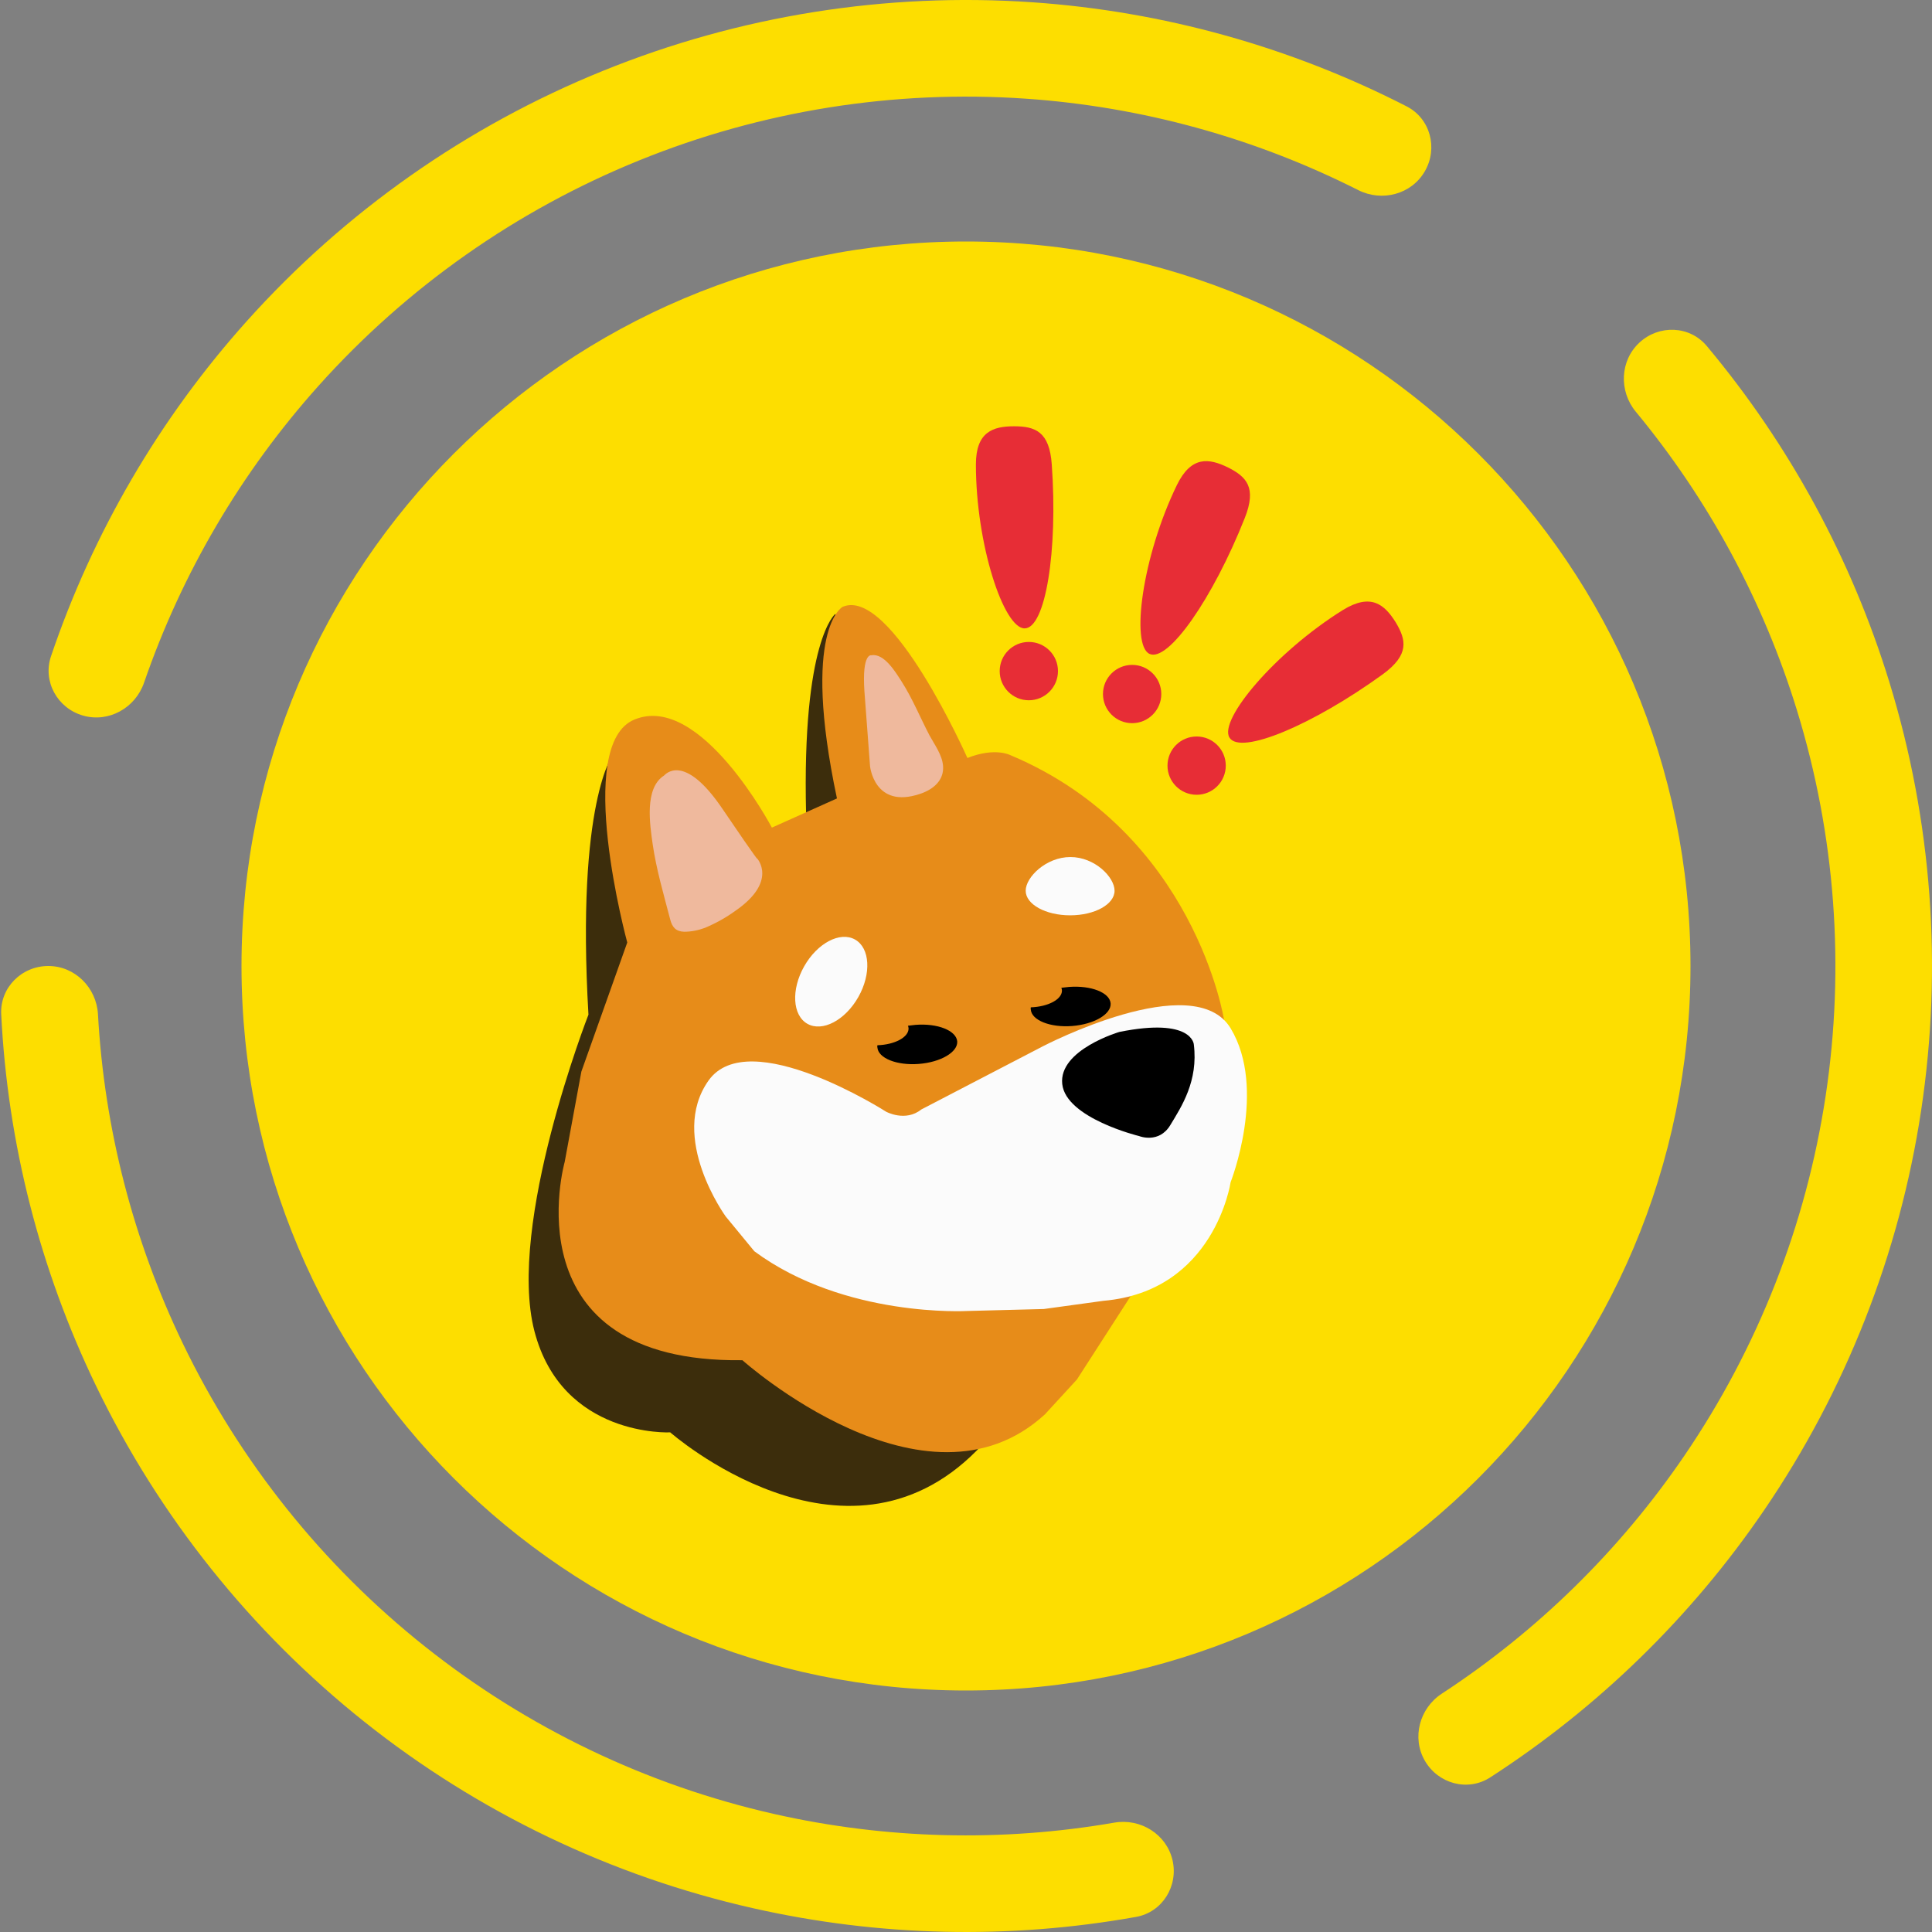 <svg width="48" height="48" viewBox="0 0 48 48" fill="none" xmlns="http://www.w3.org/2000/svg">
<rect x="0" y="0" width="48" height="48" fill="#808080" stroke="none"/>
<path fill-rule="evenodd" clip-rule="evenodd" d="M35.4 4.255C35.732 3.681 35.536 2.944 34.946 2.642C32.06 1.163 28.901 0.282 25.657 0.057C22.014 -0.195 18.361 0.388 14.978 1.761C11.594 3.133 8.568 5.26 6.13 7.98C3.96 10.4 2.307 13.234 1.267 16.305C1.055 16.933 1.428 17.598 2.065 17.779C2.703 17.96 3.363 17.588 3.579 16.961C4.517 14.241 5.991 11.73 7.917 9.582C10.111 7.134 12.834 5.22 15.88 3.985C18.925 2.749 22.213 2.225 25.491 2.452C28.371 2.651 31.176 3.425 33.745 4.723C34.336 5.022 35.069 4.829 35.4 4.255ZM35.4 43.745C35.732 44.319 36.467 44.519 37.024 44.159C39.707 42.425 42.021 40.171 43.826 37.525C45.857 34.549 47.191 31.153 47.73 27.591C48.269 24.028 47.999 20.39 46.94 16.945C45.999 13.884 44.455 11.046 42.405 8.597C41.98 8.088 41.218 8.061 40.732 8.511C40.245 8.961 40.219 9.719 40.641 10.229C42.448 12.413 43.811 14.934 44.646 17.651C45.599 20.751 45.842 24.025 45.357 27.232C44.872 30.438 43.671 33.494 41.843 36.173C40.242 38.521 38.195 40.526 35.822 42.078C35.268 42.44 35.069 43.171 35.4 43.745ZM0.03 25.2C-0.003 24.538 0.538 24 1.2 24C1.863 24 2.397 24.538 2.434 25.199C2.591 28.036 3.308 30.818 4.545 33.384C5.957 36.311 8.011 38.882 10.555 40.905C13.098 42.928 16.065 44.351 19.234 45.068C22.013 45.696 24.885 45.768 27.684 45.283C28.337 45.17 28.981 45.57 29.131 46.215C29.28 46.861 28.877 47.509 28.225 47.625C25.073 48.189 21.836 48.117 18.705 47.408C15.183 46.612 11.886 45.031 9.06 42.783C6.235 40.535 3.952 37.679 2.384 34.427C0.989 31.536 0.19 28.398 0.03 25.2Z" fill="#FDDE00"/>
<g clip-path="url(#clip0_4740_8475)">
<path d="M24 42C33.941 42 42 33.941 42 24C42 14.059 33.941 6 24 6C14.059 6 6 14.059 6 24C6 33.941 14.059 42 24 42Z" fill="#FDDE00"/>
<path d="M15.239 18.727C15.239 18.727 14.311 19.901 14.62 25.209C14.62 25.209 12.588 30.413 13.277 33.07C13.966 35.721 16.652 35.587 16.652 35.587C16.652 35.587 20.962 39.377 24.267 36.038C27.579 32.691 21.511 19.732 21.511 19.732L20.752 15.253C20.752 15.253 19.922 15.907 20.027 20.217C20.133 24.527 18.34 21.49 18.34 21.49L15.239 18.727Z" fill="#3C2D0C"/>
<path d="M15.584 23.416L14.444 26.623L14.03 28.866C14.03 28.866 12.616 33.865 18.445 33.794C18.445 33.794 22.994 37.866 25.962 35.138L26.756 34.273L28.134 32.135L30.412 25.343C30.412 25.343 29.688 20.688 25.104 18.762C25.104 18.762 24.724 18.558 24.035 18.832C24.035 18.832 22.137 14.557 20.934 15.077C20.934 15.077 19.901 15.626 20.794 19.837L19.177 20.562C19.177 20.562 17.405 17.201 15.766 17.876C14.241 18.488 15.584 23.416 15.584 23.416Z" fill="#E78C19"/>
<path d="M21.476 17.173L21.616 19.036C21.616 19.036 21.722 20.105 22.854 19.725C23.177 19.619 23.458 19.395 23.43 19.029C23.409 18.755 23.219 18.502 23.093 18.27C22.861 17.826 22.671 17.355 22.397 16.927C22.256 16.709 21.968 16.223 21.651 16.28C21.651 16.28 21.412 16.209 21.476 17.173Z" fill="#EFB99D"/>
<path d="M16.498 19.268C16.519 19.254 16.983 18.67 17.946 20.091C18.909 21.511 18.811 21.328 18.811 21.328C18.811 21.328 19.331 21.898 18.27 22.629C18.038 22.798 17.784 22.938 17.517 23.051C17.348 23.114 17.173 23.149 16.997 23.149C16.793 23.142 16.701 23.037 16.652 22.847C16.491 22.228 16.308 21.609 16.216 20.977C16.146 20.484 16.005 19.584 16.498 19.268Z" fill="#EFB99D"/>
<path d="M27.691 22.13C27.691 22.467 27.199 22.741 26.587 22.741C25.976 22.741 25.483 22.467 25.483 22.13C25.483 21.792 25.99 21.293 26.594 21.293C27.199 21.293 27.691 21.792 27.691 22.13Z" fill="#FBFBFB"/>
<path d="M21.325 24.771C21.652 24.193 21.616 23.554 21.244 23.343C20.872 23.133 20.306 23.431 19.979 24.009C19.652 24.587 19.688 25.226 20.06 25.436C20.432 25.646 20.998 25.349 21.325 24.771Z" fill="#FBFBFB"/>
<path d="M22.889 27.565L25.905 25.997C25.905 25.997 29.66 24.035 30.574 25.547C31.488 27.059 30.574 29.372 30.574 29.372C30.574 29.372 30.18 32.079 27.417 32.318L25.934 32.522L24.035 32.571C24.035 32.571 20.984 32.747 18.741 31.087L18.03 30.223C18.03 30.223 16.603 28.261 17.602 26.848C18.6 25.434 22.017 27.621 22.017 27.621C22.017 27.621 22.495 27.881 22.889 27.565Z" fill="#FBFBFB"/>
<path d="M29.73 19.746C30.13 19.746 30.454 19.422 30.454 19.022C30.454 18.622 30.13 18.298 29.73 18.298C29.33 18.298 29.006 18.622 29.006 19.022C29.006 19.422 29.33 19.746 29.73 19.746Z" fill="#E72D36"/>
<path d="M28.128 17.967C28.527 17.967 28.852 17.643 28.852 17.243C28.852 16.843 28.527 16.519 28.128 16.519C27.728 16.519 27.403 16.843 27.403 17.243C27.403 17.643 27.728 17.967 28.128 17.967Z" fill="#E72D36"/>
<path d="M25.561 17.398C25.961 17.398 26.285 17.073 26.285 16.673C26.285 16.273 25.961 15.949 25.561 15.949C25.161 15.949 24.837 16.273 24.837 16.673C24.837 17.073 25.161 17.398 25.561 17.398Z" fill="#E72D36"/>
<path d="M26.131 11.54C26.285 13.678 25.976 15.612 25.456 15.612C24.935 15.612 24.246 13.523 24.246 11.54C24.246 10.725 24.675 10.591 25.195 10.591C25.723 10.591 26.074 10.725 26.131 11.54Z" fill="#E72D36"/>
<path d="M30.926 12.87C30.138 14.859 29.02 16.47 28.556 16.244C28.092 16.02 28.373 13.84 29.238 12.054C29.597 11.316 30.04 11.386 30.504 11.611C30.968 11.843 31.228 12.11 30.926 12.87Z" fill="#E72D36"/>
<path d="M34.357 16.751C32.62 18.009 30.82 18.769 30.546 18.326C30.272 17.883 31.685 16.202 33.365 15.155C34.062 14.726 34.399 15.021 34.673 15.457C34.941 15.9 35.018 16.266 34.357 16.751Z" fill="#E72D36"/>
<path d="M22.748 25.462C22.685 25.47 22.622 25.477 22.558 25.484C22.565 25.505 22.573 25.526 22.573 25.554C22.573 25.772 22.228 25.955 21.799 25.969C21.799 25.99 21.792 26.004 21.799 26.025C21.82 26.292 22.284 26.475 22.826 26.433C23.374 26.391 23.803 26.137 23.782 25.87C23.754 25.603 23.297 25.42 22.748 25.462Z" fill="black"/>
<path d="M26.559 24.52C26.496 24.527 26.433 24.534 26.369 24.541C26.377 24.562 26.384 24.584 26.384 24.612C26.384 24.83 26.039 25.012 25.61 25.027C25.61 25.048 25.603 25.062 25.61 25.083C25.631 25.35 26.095 25.533 26.637 25.491C27.185 25.448 27.614 25.195 27.593 24.928C27.572 24.661 27.108 24.478 26.559 24.52Z" fill="black"/>
<path d="M27.811 25.638C27.811 25.638 26.299 26.081 26.391 26.932C26.482 27.783 28.303 28.226 28.303 28.226C28.303 28.226 28.795 28.423 29.077 27.951C29.358 27.488 29.773 26.855 29.66 25.948C29.66 25.948 29.625 25.273 27.811 25.638Z" fill="black"/>
</g>
<defs>
<clipPath id="clip0_4740_8475">
<rect width="36" height="36" fill="white" transform="translate(6 6)"/>
</clipPath>
</defs>
</svg>
